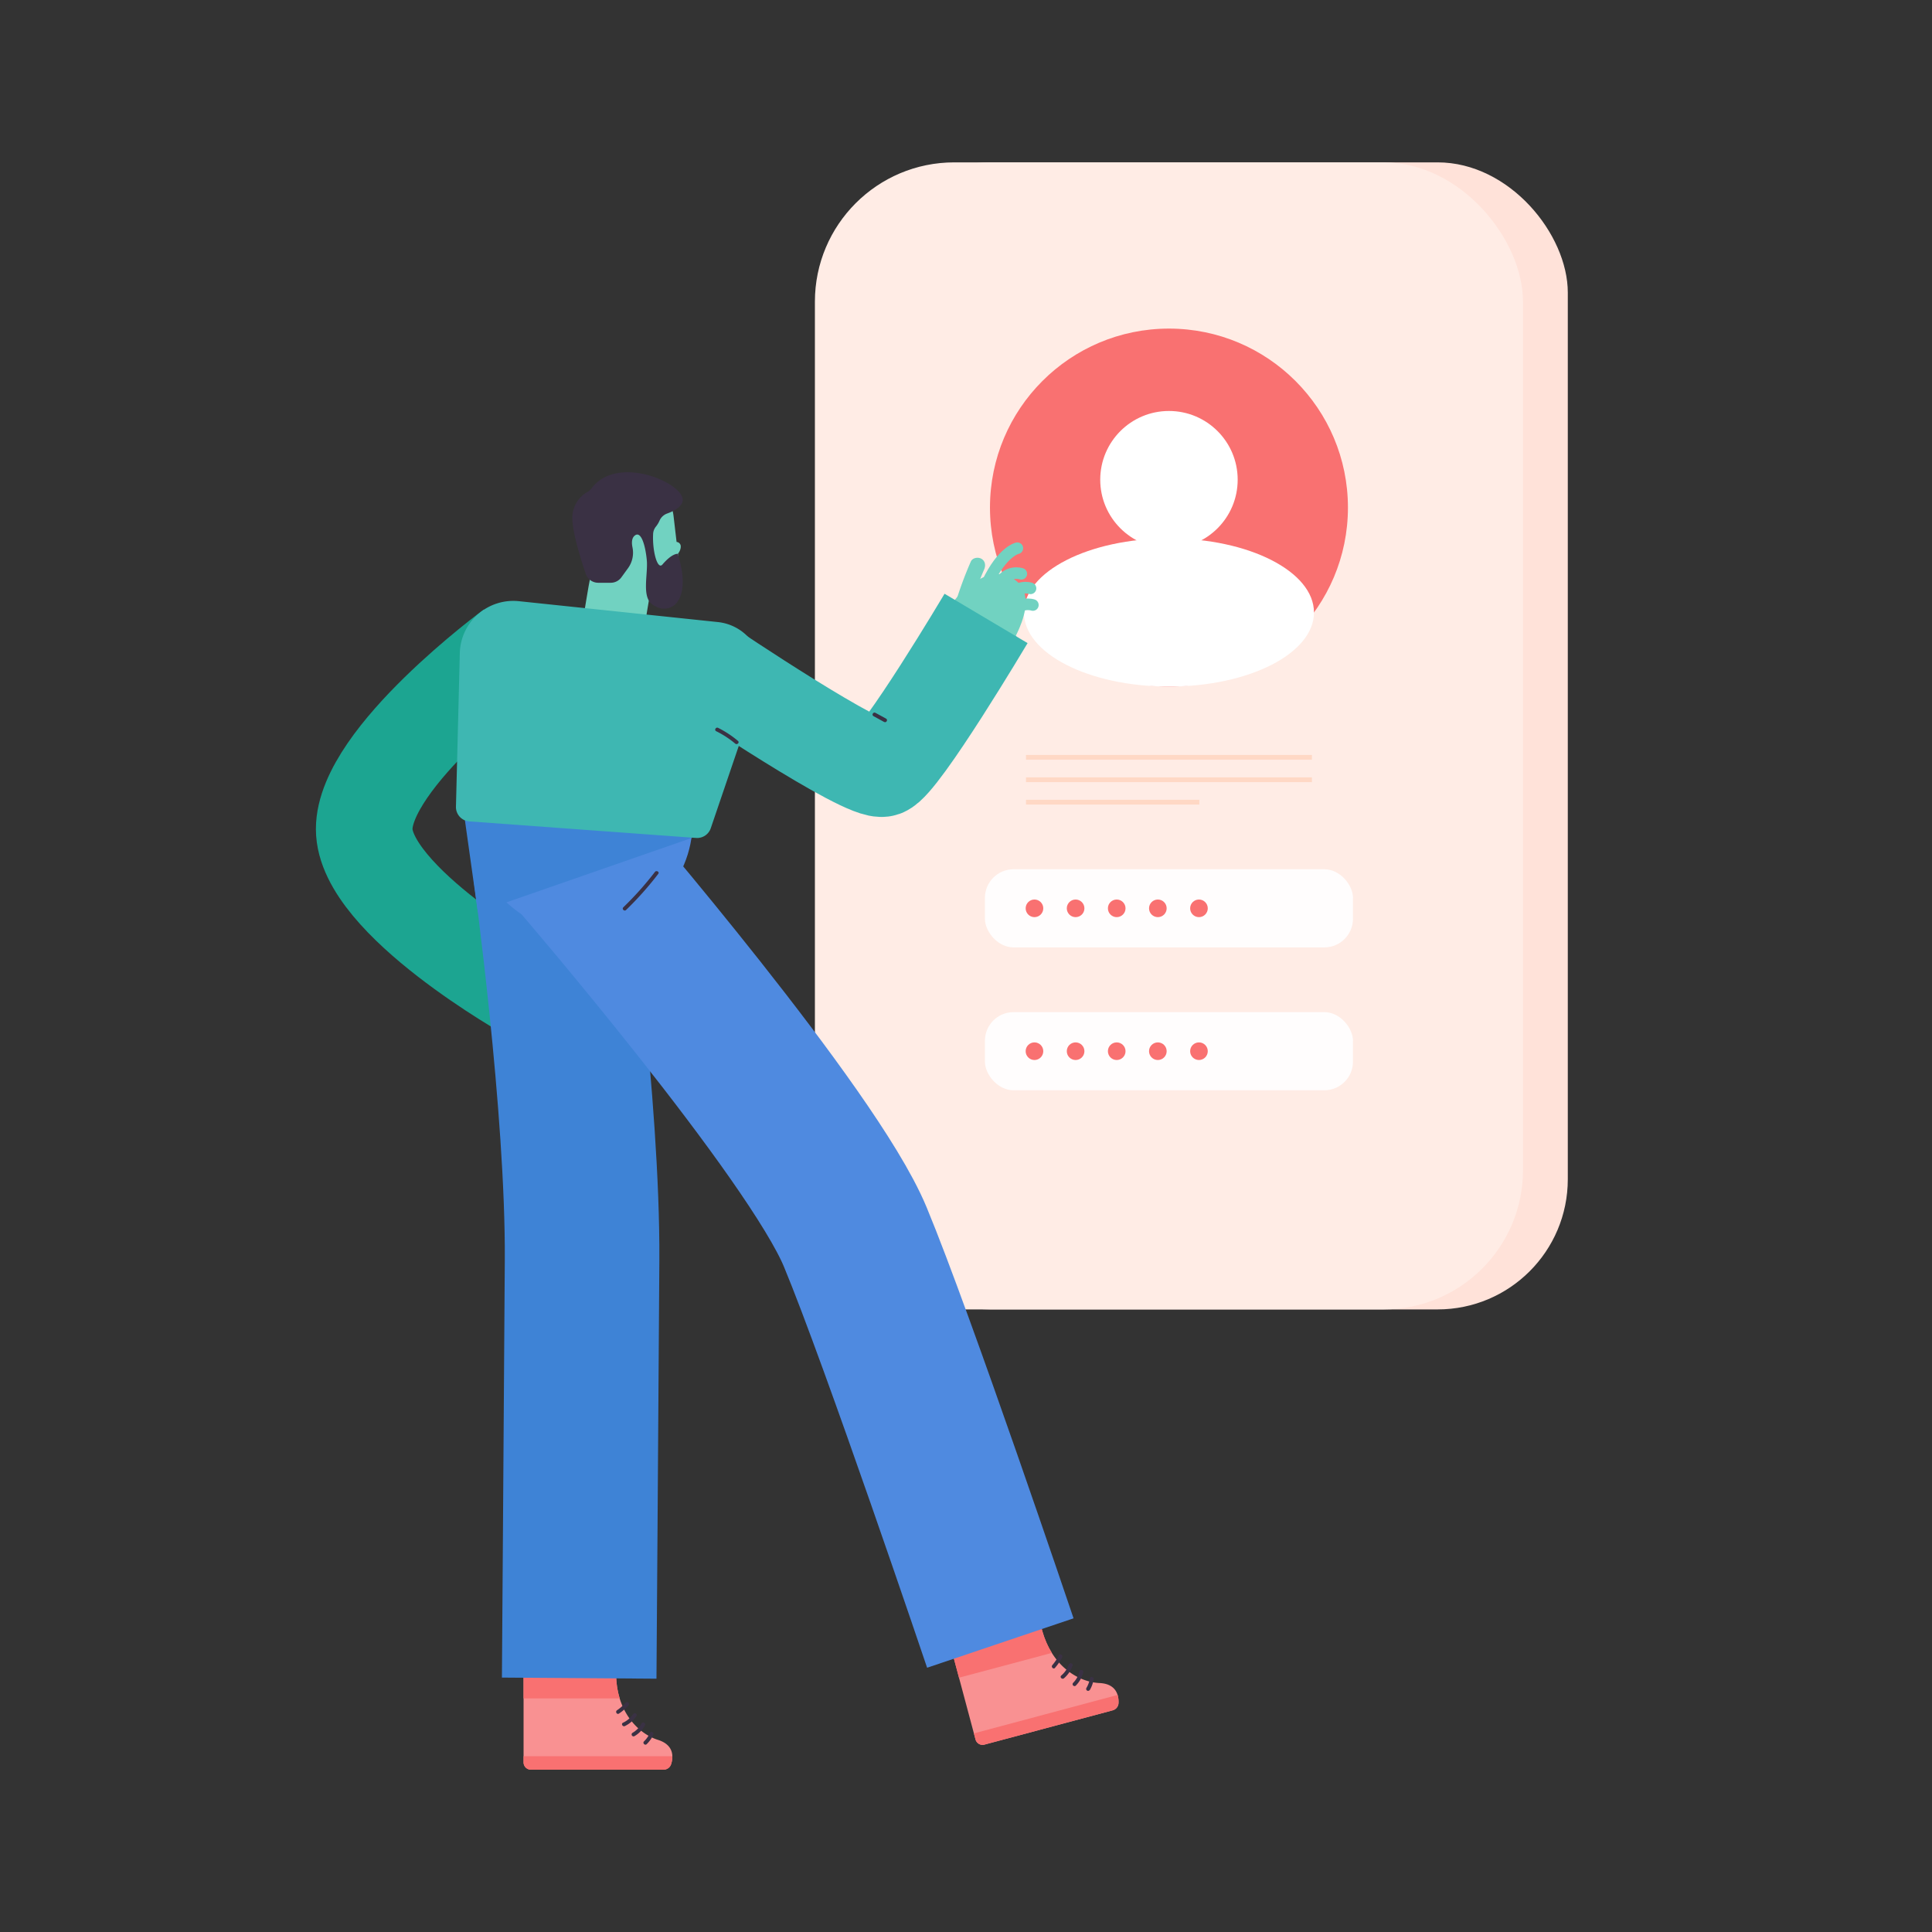 <svg id="Layer_1" data-name="Layer 1" xmlns="http://www.w3.org/2000/svg" viewBox="0 0 1000 1000"><rect x="0" y="0" width="1000" height="1000" fill="#333333" stroke="none"/><defs><style>.cls-1{fill:#ffe2d9;}.cls-2{fill:#ffece5;}.cls-3{fill:#f97171;}.cls-4{fill:#fff;}.cls-5{fill:#f99192;}.cls-6{fill:#3a3144;}.cls-10,.cls-11,.cls-14,.cls-16,.cls-17,.cls-7,.cls-9{fill:none;stroke-miterlimit:10;}.cls-7{stroke:#1ca591;}.cls-16,.cls-7{stroke-width:50px;}.cls-8{fill:#71d2c1;}.cls-14,.cls-17,.cls-9{stroke:#71d2c1;}.cls-9{stroke-width:40px;}.cls-10{stroke:#3e83d6;}.cls-10,.cls-11{stroke-width:80px;}.cls-11{stroke:#4f8ae0;}.cls-12{fill:#4f8ae0;}.cls-13{fill:#3e83d6;}.cls-14{stroke-width:32px;}.cls-15{fill:#3eb7b2;}.cls-16{stroke:#3eb7b2;}.cls-17{stroke-linecap:round;stroke-width:6px;}.cls-18{fill:#ffd8c5;}.cls-19{fill:#fffdfd;}</style></defs><title>Flat Illustration</title><rect class="cls-1" x="444.98" y="84.04" width="366.51" height="593.71" rx="67.39"/><rect class="cls-2" x="421.79" y="84.04" width="366.51" height="593.71" rx="72.13"/><circle class="cls-3" cx="605.05" cy="262.72" r="92.64"/><circle class="cls-4" cx="605.05" cy="248.29" r="35.57"/><ellipse class="cls-4" cx="605.05" cy="317.02" rx="75.06" ry="38.34"/><path class="cls-5" d="M271,860.9v51.29a3.77,3.77,0,0,0,3.77,3.77h68.7a4.06,4.06,0,0,0,3.9-2.83c1.16-3.66,1.66-9.91-6.82-12.58-12.37-3.9-27.2-20.14-19.59-50.12"/><path class="cls-3" d="M320.75,879.1c-2.23-7.25-2.69-16.32-.13-27.26l-31.94,5.36L271,860.9v18.2Z"/><path class="cls-3" d="M274.76,916h68.69a4.1,4.1,0,0,0,3.93-2.89A12.57,12.57,0,0,0,348,909H271v3.24A3.77,3.77,0,0,0,274.76,916Z"/><path class="cls-6" d="M320.38,886.94a26.57,26.57,0,0,0,4.93-4.24c.86-1-.55-2.37-1.42-1.41a24.92,24.92,0,0,1-4.52,3.93c-1.06.71-.06,2.44,1,1.72Z"/><path class="cls-6" d="M323.44,893.4a15.1,15.1,0,0,0,6-5.18c.72-1.07-1-2.07-1.73-1a13,13,0,0,1-5.25,4.46c-1.16.56-.14,2.28,1,1.73Z"/><path class="cls-6" d="M328.35,898.65a14.11,14.11,0,0,0,5.47-5.63c.61-1.13-1.12-2.14-1.73-1a12.22,12.22,0,0,1-4.75,4.92,1,1,0,0,0,1,1.72Z"/><path class="cls-6" d="M334.76,902.74a16.25,16.25,0,0,0,3.39-4.78c.54-1.16-1.19-2.18-1.73-1a14.72,14.72,0,0,1-3.08,4.38c-.92.9.5,2.32,1.42,1.41Z"/><path class="cls-5" d="M491.68,850.8l13.25,49.55a3.76,3.76,0,0,0,4.61,2.67l66.36-17.74a4.09,4.09,0,0,0,3.05-3.75c.17-3.84-1-10-9.84-10.39-13-.57-31.49-12.43-31.88-43.35"/><path class="cls-3" d="M544.45,855.53c-4-6.43-6.82-15.07-7.17-26.31L507.8,842.66l-16.12,8.14,4.7,17.58Z"/><path class="cls-3" d="M509.54,903l66.36-17.74a4.12,4.12,0,0,0,3.05-3.81,12.79,12.79,0,0,0-.47-4.14l-74.39,19.89.84,3.13A3.76,3.76,0,0,0,509.54,903Z"/><path class="cls-6" d="M546.11,863.21a27.29,27.29,0,0,0,3.67-5.37c.59-1.14-1.14-2.16-1.73-1a24.83,24.83,0,0,1-3.35,5c-.85,1,.56,2.39,1.41,1.42Z"/><path class="cls-6" d="M550.74,868.65a15,15,0,0,0,4.42-6.55c.43-1.21-1.5-1.74-1.93-.53a13.16,13.16,0,0,1-3.91,5.67c-1,.84.44,2.25,1.42,1.41Z"/><path class="cls-6" d="M556.83,872.46a14.3,14.3,0,0,0,3.84-6.86c.29-1.25-1.63-1.78-1.93-.53a12.34,12.34,0,0,1-3.32,6,1,1,0,0,0,1.41,1.41Z"/><path class="cls-6" d="M564.08,874.76a16.44,16.44,0,0,0,2-5.51c.23-1.25-1.7-1.79-1.92-.53a14.89,14.89,0,0,1-1.85,5,1,1,0,0,0,1.73,1Z"/><path class="cls-7" d="M265.18,335.64s-76.67,56.42-76.67,93.49,85.9,85.14,85.9,85.14"/><path class="cls-8" d="M502.5,290.66a193.22,193.22,0,0,0-12.07,37.48c-1.06,5,6.65,7.17,7.72,2.12a183.09,183.09,0,0,1,11.26-35.56c.86-2,.58-4.3-1.43-5.48-1.7-1-4.61-.55-5.48,1.44Z"/><path class="cls-8" d="M489.9,319.66l30.75,18.07s21.1-29.43,2.7-38.8S489.9,319.66,489.9,319.66Z"/><path class="cls-9" d="M516.44,316.07s-14,10.12-24.43,43.31"/><path class="cls-10" d="M284.78,449.92s17,122.93,16.5,202.43-1.49,216.25-1.49,216.25"/><path class="cls-11" d="M298.53,445.12S420.36,586.49,442.68,640.24s75.09,210.19,75.09,210.19"/><circle class="cls-12" cx="301.28" cy="425.29" r="57.24"/><polyline class="cls-13" points="358.52 433.55 247.34 472.19 238.54 409.63"/><path class="cls-14" d="M326.83,286.67c-6.6,9.88-6.73,26.7-11.72,49"/><path class="cls-8" d="M317.21,245.63h0a32.44,32.44,0,0,1,32.44,32.44v6.47a24.36,24.36,0,0,1-24.36,24.36h0a24.36,24.36,0,0,1-24.36-24.36V261.91a16.28,16.28,0,0,1,16.28-16.28Z" transform="translate(680.46 515.07) rotate(173.36)"/><path class="cls-8" d="M352.35,283c0,2.55-2.66,6-5.68,5.41l.59-7c0-.48,2.41-.94,2.79-.9A2.31,2.31,0,0,1,352.35,283Z"/><path class="cls-15" d="M238,338l-2,79.53a7.45,7.45,0,0,0,6.91,7.62l117.37,8.57a7.45,7.45,0,0,0,7.6-5l25-73.45a25.29,25.29,0,0,0-21.31-33.29l-103-10.81A27.71,27.71,0,0,0,238,338Z"/><path class="cls-6" d="M324.06,471a168.79,168.79,0,0,0,16.65-18.69c.79-1-.95-2-1.72-1a166.85,166.85,0,0,1-16.34,18.29c-.93.89.48,2.31,1.41,1.41Z"/><path class="cls-6" d="M350.82,286.67s-2.78-.51-7.94,5.52c-2.55,3-5.28-6.88-4.83-15.83a6.52,6.52,0,0,1,1.44-3.78,13.22,13.22,0,0,0,1.88-3.09,6.79,6.79,0,0,1,4-3.71c4.64-1.68,11.87-5.53,5.46-11.82-8.75-8.58-34-15.71-44.68-1.14a6.46,6.46,0,0,1-2,1.76,15.3,15.3,0,0,0-7.91,13.5c0,7.52,4.46,21.65,6.95,28.94a6.8,6.8,0,0,0,6.44,4.62h6.49a6.8,6.8,0,0,0,5.5-2.81l3.5-4.82a13.67,13.67,0,0,0,2.24-10.75c-.46-2.26-.44-4.68,1.13-6,3.48-2.89,5.65,5.69,6.3,12.75s-2.61,18.43,2.5,22.55C345.62,319.28,359,313,350.82,286.67Z"/><path class="cls-16" d="M365.81,345.4s82.37,55.57,91.37,52.32,53.21-77.62,53.21-77.62"/><path class="cls-17" d="M526.58,283.76s-7.64,1.5-15.44,17.83"/><path class="cls-17" d="M528.63,297s-7.5-2.61-12,6.19"/><path class="cls-17" d="M533.39,304.52s-7.5-2.61-12,6.19"/><path class="cls-17" d="M534.61,313.15s-7.5-2.6-12,6.19"/><path class="cls-6" d="M370.69,378.47a49.25,49.25,0,0,1,9.86,6.42c1,.83,2.4-.58,1.41-1.41a51.63,51.63,0,0,0-10.26-6.74c-1.15-.57-2.16,1.15-1,1.73Z"/><path class="cls-6" d="M452.12,370.68l5.5,3c1.13.62,2.14-1.11,1-1.73l-5.5-3c-1.13-.61-2.14,1.11-1,1.73Z"/><rect class="cls-18" x="531.05" y="390.76" width="148" height="2.47"/><rect class="cls-18" x="531.05" y="402.36" width="148" height="2.47"/><rect class="cls-18" x="531.05" y="413.96" width="89.72" height="2.47"/><rect class="cls-19" x="509.79" y="449.92" width="190.51" height="40.46" rx="14.85"/><circle class="cls-3" cx="535.44" cy="470.15" r="4.56"/><circle class="cls-3" cx="556.73" cy="470.15" r="4.56"/><circle class="cls-3" cx="578.01" cy="470.15" r="4.56"/><circle class="cls-3" cx="599.3" cy="470.15" r="4.56"/><circle class="cls-3" cx="620.58" cy="470.15" r="4.56"/><rect class="cls-19" x="509.79" y="523.87" width="190.51" height="40.46" rx="14.85"/><circle class="cls-3" cx="535.44" cy="544.1" r="4.56"/><circle class="cls-3" cx="556.73" cy="544.1" r="4.56"/><circle class="cls-3" cx="578.01" cy="544.1" r="4.56"/><circle class="cls-3" cx="599.3" cy="544.1" r="4.56"/><circle class="cls-3" cx="620.58" cy="544.1" r="4.56"/></svg>